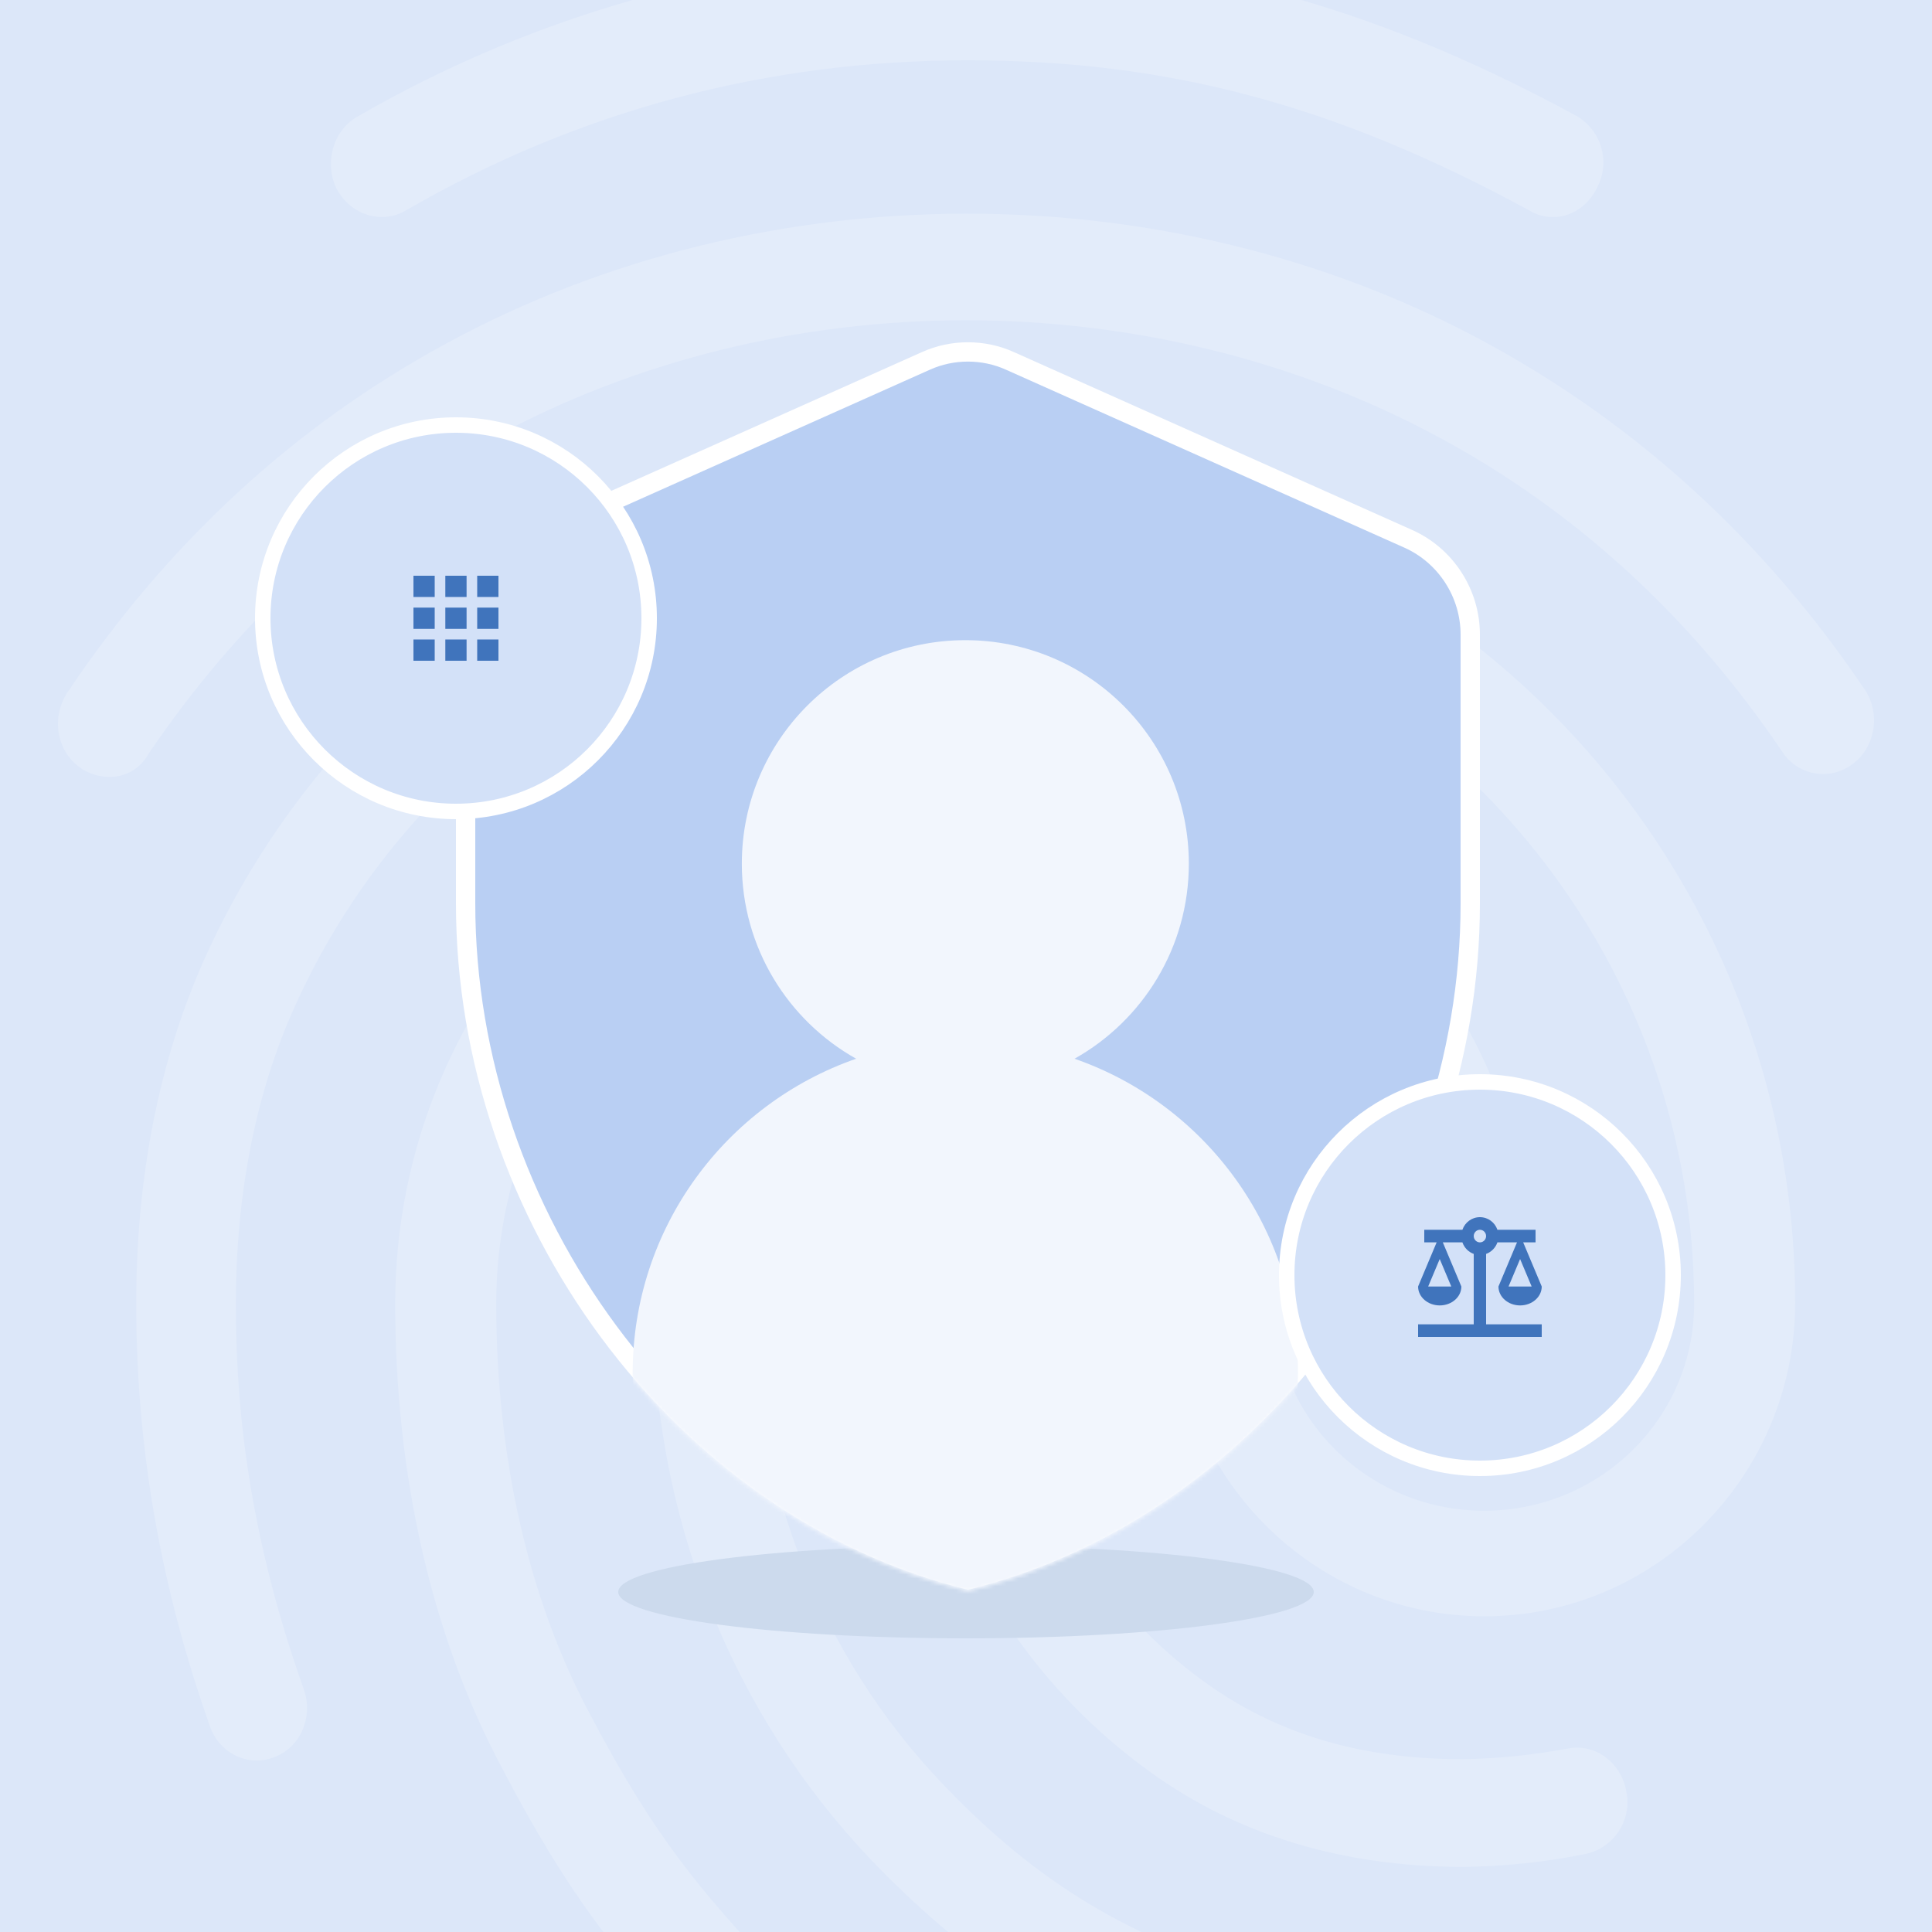<svg width="500" height="500" viewBox="0 0 500 500" fill="none" xmlns="http://www.w3.org/2000/svg">
<rect x="0" y="0" width="500" height="500" fill="#333333" stroke="none"/>
<g clip-path="url(#clip0_901_45)">
<rect width="500" height="500" fill="#DCE7F9"/>
<path opacity="0.2" d="M401.896 56.19C399.779 56.188 397.702 55.612 395.887 54.521C345.745 27.199 302.414 15.607 250.419 15.607C198.675 15.607 149.61 28.576 104.951 54.521C98.683 58.11 90.846 55.623 87.191 49.005C83.794 42.379 86.148 33.816 92.415 30.236C140.428 2.449 194.945 -12.124 250.419 -11.999C306.044 -11.999 354.625 0.978 407.905 29.953C411.034 31.727 413.353 34.645 414.376 38.094C415.398 41.542 415.044 45.253 413.389 48.446C411.01 53.395 406.57 56.19 401.896 56.19ZM28.144 201.056C25.419 201.028 22.771 200.153 20.566 198.552C14.557 194.129 13.255 185.576 17.436 179.225C43.308 140.586 76.199 110.226 115.366 88.971C197.373 44.256 302.364 43.981 384.637 88.695C423.804 109.976 456.712 140.06 482.567 178.424C486.74 184.499 485.447 193.328 479.438 197.743C478.046 198.802 476.448 199.559 474.747 199.965C473.046 200.372 471.279 200.42 469.559 200.106C467.838 199.792 466.202 199.123 464.754 198.141C463.307 197.16 462.08 195.887 461.152 194.405C437.65 159.672 407.88 132.333 372.619 113.289C297.665 72.714 201.813 72.714 127.126 113.564C91.606 132.883 61.828 160.506 38.326 195.264C37.325 197.072 35.845 198.569 34.049 199.591C32.253 200.613 30.209 201.12 28.144 201.056ZM191.372 534.2C189.63 534.216 187.906 533.85 186.32 533.129C184.734 532.409 183.325 531.35 182.192 530.027C159.474 506.018 147.198 490.563 129.705 457.165C111.711 423.249 102.28 381.84 102.28 337.426C102.28 255.434 168.646 188.638 250.135 188.638C331.624 188.638 397.957 255.434 397.957 337.426C397.957 345.154 392.207 351.221 384.896 351.221C377.585 351.221 371.851 345.138 371.851 337.426C371.851 270.664 317.269 216.253 250.152 216.253C183.035 216.253 128.428 270.614 128.428 337.426C128.428 377.167 136.774 413.878 152.714 443.687C169.406 475.399 180.923 488.952 201.037 510.449C203.431 513.151 204.754 516.636 204.754 520.247C204.754 523.857 203.431 527.342 201.037 530.044C198.483 532.64 195.013 534.132 191.372 534.2ZM378.628 483.144C347.548 483.144 320.124 474.857 297.673 458.575C278.446 444.758 262.78 426.566 251.971 405.501C241.161 384.436 235.517 361.103 235.505 337.426C235.505 329.699 241.255 323.623 248.566 323.623C255.877 323.623 261.628 329.699 261.628 337.426C261.623 356.657 266.219 375.61 275.032 392.703C283.845 409.795 296.619 424.533 312.287 435.684C330.831 448.936 352.514 455.279 378.628 455.279C387.742 455.118 396.826 454.194 405.786 452.516C412.838 451.139 419.631 456.105 420.933 463.833C421.611 467.369 420.869 471.03 418.868 474.023C416.867 477.017 413.769 479.103 410.242 479.83C399.832 481.926 389.247 483.035 378.628 483.144ZM326.133 540C324.982 539.952 323.841 539.764 322.736 539.441C281.215 527.298 254.05 511.017 225.582 481.483C189.019 443.095 168.913 392.055 168.913 337.41C168.913 292.696 204.951 256.26 249.351 256.26C293.751 256.26 329.788 292.696 329.788 337.426C329.788 366.96 354.075 390.97 384.111 390.97C414.148 390.97 438.435 366.96 438.435 337.426C438.435 233.369 353.557 148.906 249.092 148.906C174.889 148.89 107.012 192.502 76.458 260.124C66.268 282.481 61.052 308.702 61.052 337.426C61.052 358.949 62.879 392.898 78.578 437.061C81.19 444.238 77.793 452.241 71.008 454.728C64.215 457.49 56.645 453.626 54.316 446.725C41.522 410.565 35.255 374.688 35.255 337.401C35.255 304.279 41.255 274.194 53.006 247.973C87.742 170.963 164.791 121.008 249.134 121.008C367.962 121.008 464.59 217.889 464.59 337.151C464.59 381.857 428.553 418.292 384.153 418.292C339.753 418.292 303.716 381.857 303.716 337.151C303.716 307.617 279.421 283.599 249.393 283.599C219.364 283.599 195.069 307.617 195.069 337.151C195.069 384.344 212.304 428.507 243.909 461.629C268.671 487.558 292.44 501.912 329.287 512.678C336.34 514.605 340.262 522.333 338.468 529.51C337.099 535.861 331.616 540 326.133 540Z" fill="white"/>
<path d="M250 400C200.295 400 160 405.372 160 412C160 418.628 200.295 424 250 424C299.705 424 340 418.628 340 412C340 405.372 299.705 400 250 400Z" fill="#CCDAED"/>
<path d="M239.595 93.414L239.607 93.409C246.46 90.302 254.54 90.302 261.393 93.409L261.405 93.414L364.461 139.445C374.158 143.778 380.5 153.539 380.5 164.248V233.811C380.5 314.701 324.944 390.242 250.5 408.846C176.056 390.242 120.5 314.701 120.5 233.811V164.248C120.5 153.539 126.842 143.778 136.539 139.445C136.539 139.445 136.539 139.445 136.539 139.445L239.595 93.414Z" fill="#B9CFF3" stroke="white" stroke-width="5"/>
<mask id="mask0_901_45" style="mask-type:alpha" maskUnits="userSpaceOnUse" x="118" y="89" width="265" height="323">
<path d="M239.595 93.836L239.607 93.83C246.46 90.723 254.54 90.723 261.393 93.83L261.405 93.836L364.461 139.866C374.158 144.199 380.5 153.96 380.5 164.669V234.233C380.5 315.123 324.944 390.663 250.5 409.267C176.056 390.663 120.5 315.123 120.5 234.233V164.669C120.5 153.96 126.842 144.199 136.539 139.866C136.539 139.866 136.539 139.866 136.539 139.866L239.595 93.836Z" fill="#B9CFF3" stroke="white" stroke-width="5"/>
</mask>
<g mask="url(#mask0_901_45)">
<path fill-rule="evenodd" clip-rule="evenodd" d="M278.087 273.999C295.741 264.095 307.67 245.2 307.67 223.518C307.67 191.572 281.773 165.675 249.828 165.675C217.882 165.675 191.985 191.572 191.985 223.518C191.985 245.2 203.915 264.095 221.568 273.999C187.902 285.693 163.736 317.697 163.736 355.345C163.736 402.892 202.281 441.436 249.828 441.436C297.375 441.436 335.919 402.892 335.919 355.345C335.919 317.697 311.753 285.693 278.087 273.999Z" fill="#F2F6FD"/>
</g>
<circle cx="383" cy="330" r="50" fill="#D3E1F8" stroke="white" stroke-width="4"/>
<path d="M384.6 324.512C385.96 324.023 387.048 322.913 387.528 321.526H392.6L387.8 332.947C387.8 335.656 390.312 337.842 393.4 337.842C396.488 337.842 399 335.656 399 332.947L394.2 321.526H397.4V318.263H387.528C386.872 316.354 385.096 315 383 315C380.904 315 379.128 316.354 378.472 318.263H368.6V321.526H371.8L367 332.947C367 335.656 369.512 337.842 372.6 337.842C375.688 337.842 378.2 335.656 378.2 332.947L373.4 321.526H378.472C378.952 322.913 380.04 324.023 381.4 324.512V342.737H367V346H399V342.737H384.6V324.512ZM396.392 332.947H390.408L393.4 325.834L396.392 332.947ZM375.592 332.947H369.608L372.6 325.834L375.592 332.947ZM383 321.526C382.12 321.526 381.4 320.792 381.4 319.895C381.4 318.997 382.12 318.263 383 318.263C383.88 318.263 384.6 318.997 384.6 319.895C384.6 320.792 383.88 321.526 383 321.526Z" fill="#4074BC"/>
<circle cx="118" cy="160" r="50" fill="#D3E1F8" stroke="white" stroke-width="4"/>
<path d="M107 154.5H112.5V149H107V154.5ZM115.25 171H120.75V165.5H115.25V171ZM107 171H112.5V165.5H107V171ZM107 162.75H112.5V157.25H107V162.75ZM115.25 162.75H120.75V157.25H115.25V162.75ZM123.5 149V154.5H129V149H123.5ZM115.25 154.5H120.75V149H115.25V154.5ZM123.5 162.75H129V157.25H123.5V162.75ZM123.5 171H129V165.5H123.5V171Z" fill="#4074BC"/>
</g>
<defs>
<clipPath id="clip0_901_45">
<rect width="500" height="500" fill="white"/>
</clipPath>
</defs>
</svg>
